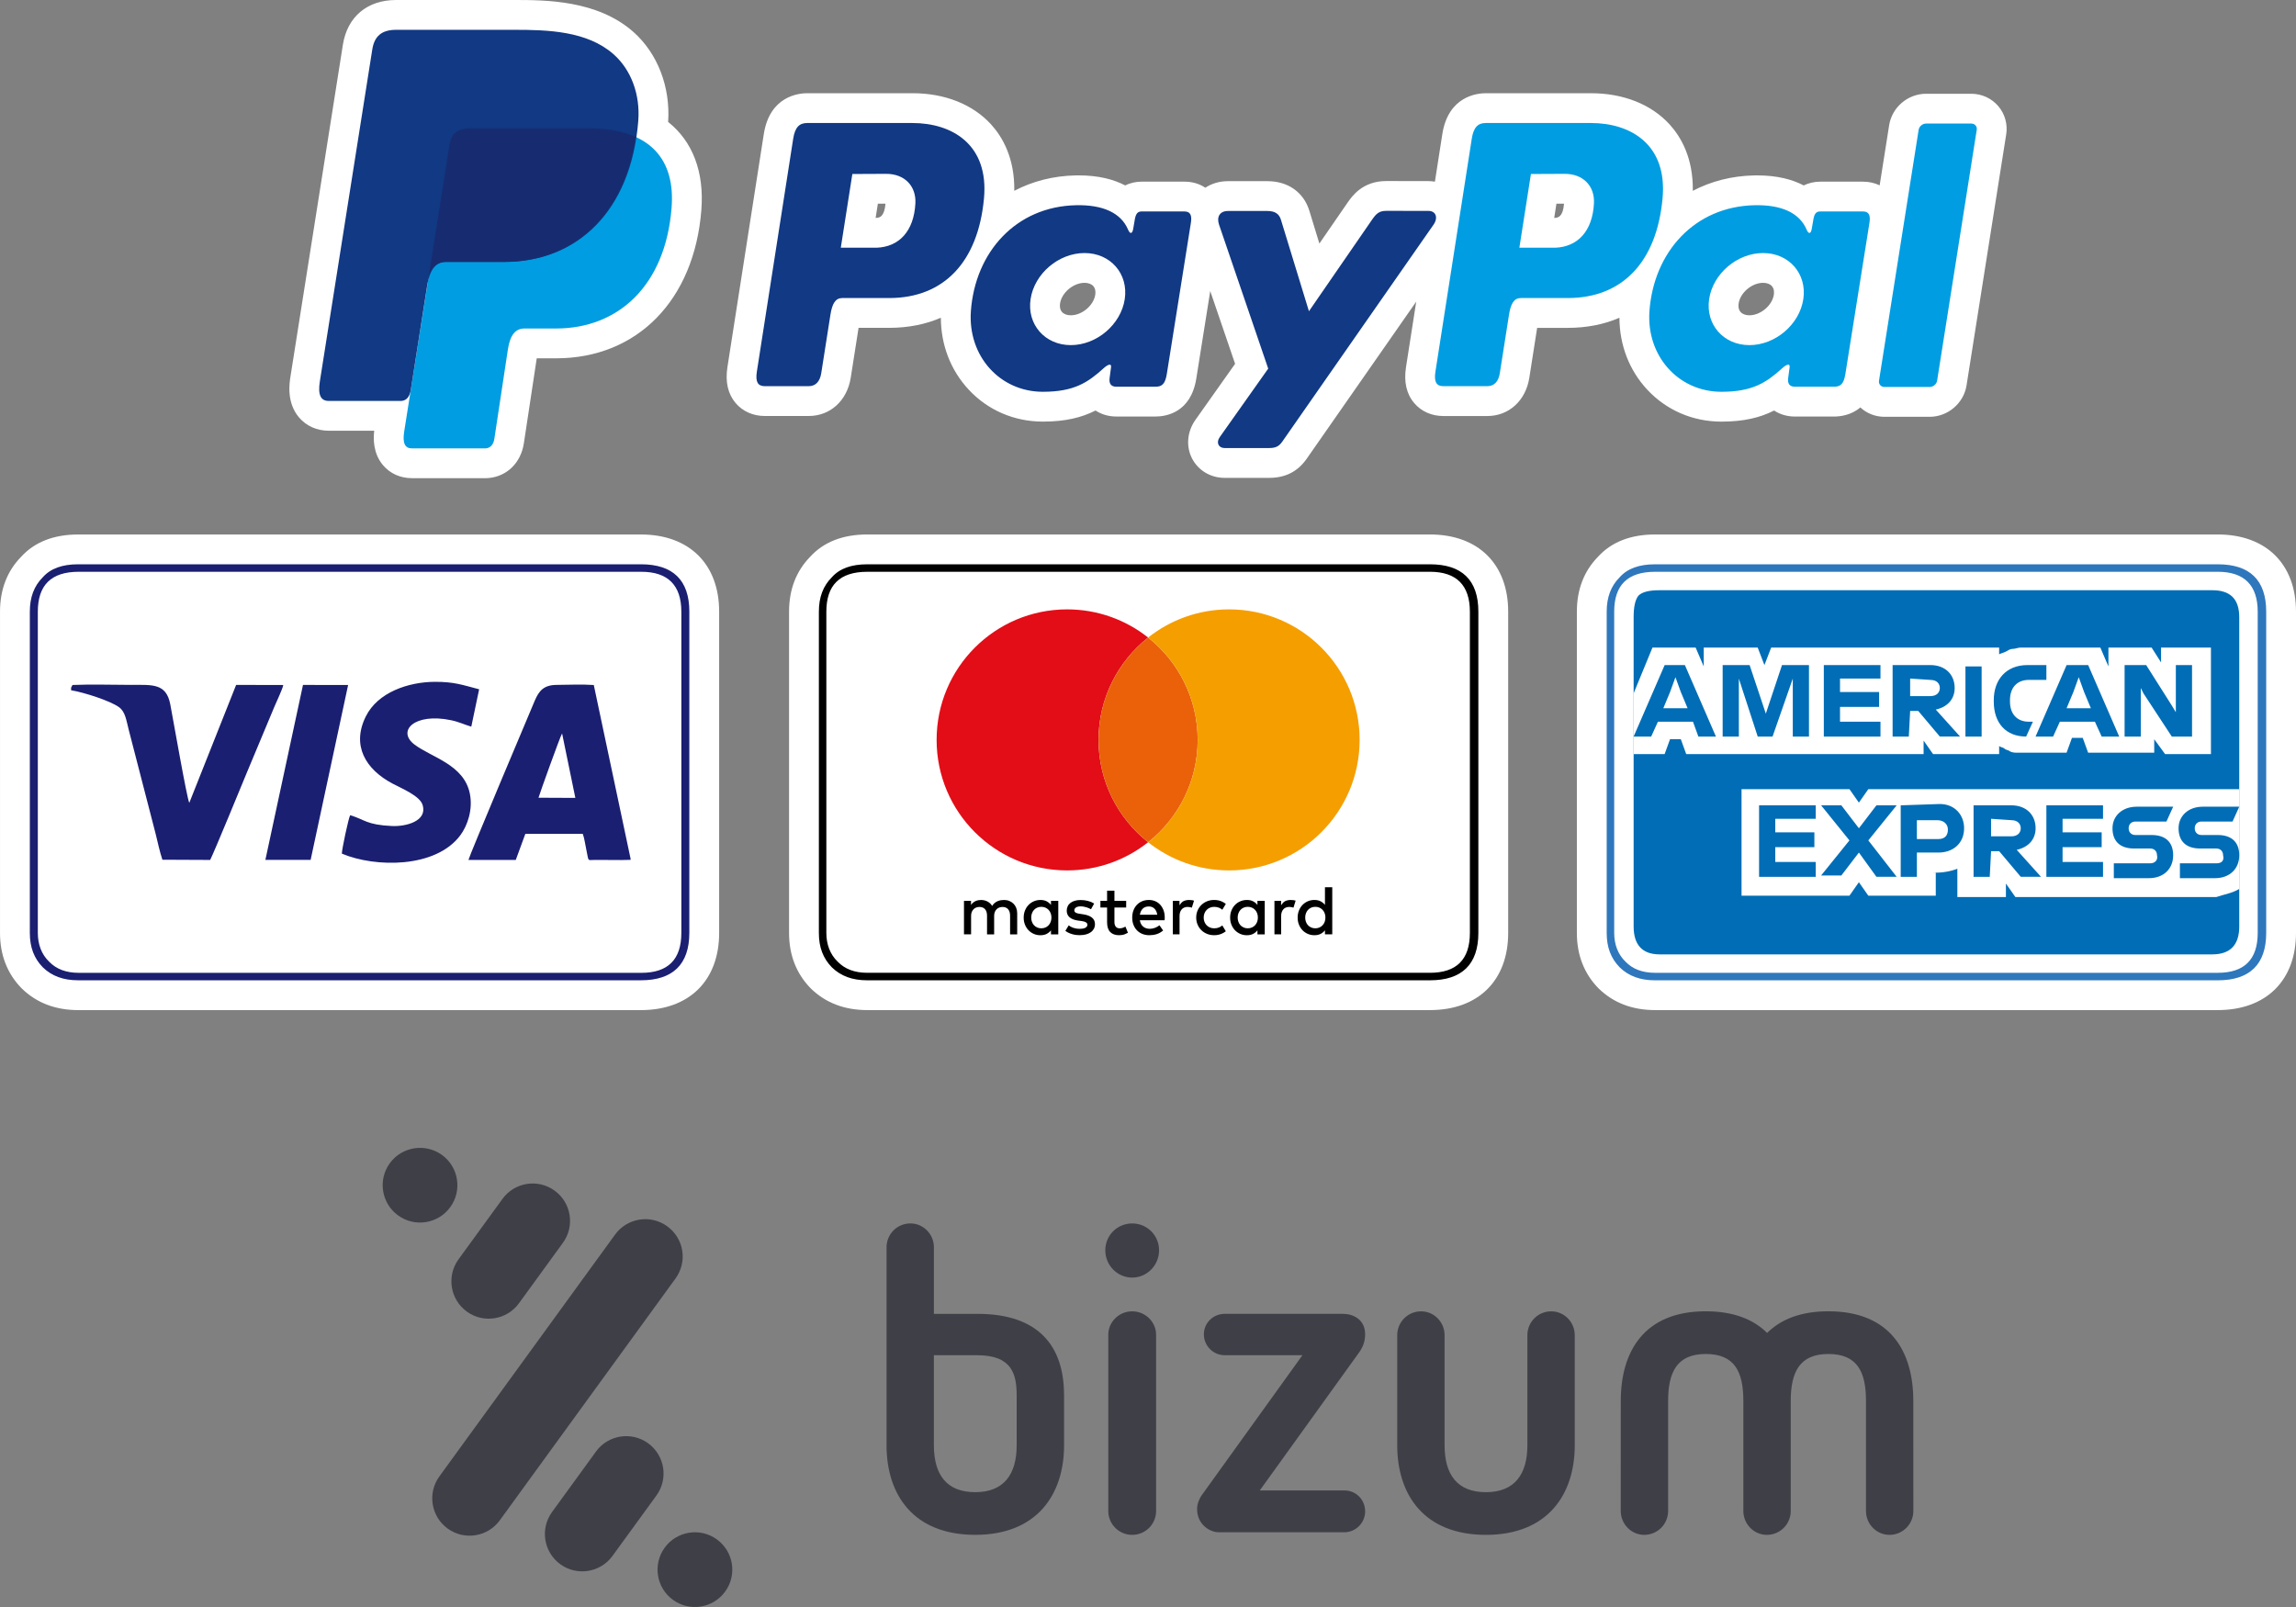 <?xml version="1.0" encoding="UTF-8"?>
<svg xmlns="http://www.w3.org/2000/svg" width="150" height="105" version="1.1" viewBox="0 0 150 105">
  <rect x="0" y="0" width="150" height="105" fill="#808080" stroke="none"/>
  <defs>
    <style>
      .cls-1 {
        fill: #f59e00;
      }

      .cls-2 {
        fill: #3f3f47;
      }

      .cls-3 {
        fill: #1a1f71;
      }

      .cls-4 {
        fill: #fff;
      }

      .cls-5 {
        fill: #009de2;
      }

      .cls-6 {
        fill: #2e77bc;
      }

      .cls-7 {
        fill: #006db6;
      }

      .cls-8 {
        fill: #113984;
      }

      .cls-9 {
        fill: #ea610a;
      }

      .cls-10 {
        fill: #e20d17;
      }

      .cls-11 {
        fill: #172c70;
      }
    </style>
  </defs>
  <!-- Generator: Adobe Illustrator 28.7.1, SVG Export Plug-In . SVG Version: 1.2.0 Build 142)  -->
  <g>
    <g id="Capa_1">
      <g>
        <g>
          <g>
            <path class="cls-4" d="M41.874,34.923H5.11c-1.594,0-2.85.491-3.732,1.459C.465,37.317.001,38.523.001,39.967v20.989c0,1.438.47,2.652,1.398,3.606.013.013.026.026.04.039.955.928,2.19,1.398,3.672,1.398h36.763c3.151,0,5.109-1.933,5.109-5.044v-20.99c0-3.11-1.958-5.042-5.109-5.042h0Z"/>
            <g>
              <path class="cls-3" d="M45.035,39.967c0-2.069-1.076-3.097-3.161-3.097H5.11c-1.043,0-1.809.277-2.314.847-.57.57-.847,1.304-.847,2.249v20.989c0,.944.277,1.662.847,2.248.587.571,1.337.848,2.314.848h36.763c2.086,0,3.161-1.043,3.161-3.096v-20.988h0Z"/>
              <path class="cls-4" d="M41.906,37.36c1.728,0,2.607.881,2.607,2.608v20.989c0,1.743-.88,2.607-2.607,2.607H5.144c-.831,0-1.467-.244-1.939-.733-.489-.472-.734-1.124-.734-1.874v-20.99c0-1.727.864-2.608,2.673-2.608h36.762Z"/>
              <path class="cls-3" d="M41.196,56.181v-.075l-2.403-11.348c-.731-.053-1.692-.015-2.443-.007-.84.008-1.145.405-1.414,1.031-.269.628-4.306,10.207-4.332,10.405h3.092l.625-1.705h3.752c.104.277.161.705.225,1.002.174.814.062.712.473.706.803-.014,1.628.024,2.425-.009h0ZM4.645,44.933v.168c.84.137,2.568.692,3.136,1.109.41.302.472.863.628,1.47l1.757,6.793c.136.542.269,1.189.444,1.701l3.121.014c.257-.497,2.148-5.106,2.403-5.723l1.791-4.285c.125-.307.538-1.159.582-1.422l-3.08-.007-3.06,7.705c-.149-.237-1.086-5.633-1.243-6.439-.268-1.376-1.158-1.268-2.55-1.267-1.251,0-2.598-.048-3.838.006l-.091.177h0ZM22.875,53.265c.962.282,1.057.632,2.742.707.892.039,2.306-.308,1.997-1.366-.175-.601-1.34-1.073-1.973-1.409-1.757-.933-2.688-2.482-1.741-4.389.784-1.579,2.789-2.251,4.504-2.258,1.285-.005,1.814.207,2.899.487l-.513,2.442c-.459-.134-.786-.309-1.327-.422-2.388-.499-3.563.706-2.378,1.596,1.116.839,3.224,1.305,3.609,3.194.213,1.043-.15,2.099-.623,2.733-1.61,2.158-5.557,2.115-7.738,1.195,0-.283.436-2.322.542-2.51h0ZM17.338,56.182l2.457-11.429,2.948.004-2.449,11.429-2.956-.004h0ZM35.181,52.123c.066-.24,1.426-4.041,1.541-4.201l.866,4.212-2.407-.011Z"/>
            </g>
          </g>
          <g>
            <g>
              <path class="cls-4" d="M130.548,6.933c-.438-.513-1.082-.807-1.767-.807h-2.946c-1.192,0-2.23.883-2.414,2.053l-.621,3.931c-.326-.157-.693-.24-1.084-.24h-2.805c-.352,0-.725.075-1.07.247-.743-.389-1.73-.657-3.041-.657h0c-.068,0-.135,0-.204.002-1.464.03-2.818.385-4.003,1.006.033-2.153-.784-3.535-1.514-4.336-1.199-1.316-3.024-2.041-5.138-2.041h-6.877c-.567,0-2.447.193-2.836,2.673l-.484,3.106c-.138-.022-.279-.038-.425-.038l-2.749-.003h-.005c-1.553,0-2.24.996-2.534,1.421l-1.835,2.663-.654-2.138c-.371-1.213-1.395-1.938-2.741-1.938h-2.578c-.549,0-1.058.151-1.479.428-.386-.259-.852-.396-1.358-.396h-2.806c-.352,0-.724.075-1.07.247-.742-.389-1.73-.657-3.041-.657h0c-.067,0-.135,0-.203.002-1.465.03-2.818.385-4.003,1.006.033-2.153-.783-3.534-1.514-4.336-1.199-1.316-3.024-2.041-5.139-2.041h-6.876c-.567,0-2.448.193-2.836,2.674l-2.375,15.22c-.151.968.032,1.762.542,2.359.462.54,1.136.837,1.898.837h2.873c1.407,0,2.509-1.006,2.743-2.504l.511-3.255h2.02c1.239-.004,2.364-.23,3.356-.66.006,1.779.639,3.427,1.812,4.69,1.255,1.352,2.979,2.096,4.855,2.096,1.456,0,2.527-.261,3.439-.725.388.256.855.393,1.361.393h2.552c.684,0,2.312-.242,2.669-2.48l.911-5.719,1.624,4.755-2.592,3.663c-.544.769-.628,1.736-.218,2.526.403.779,1.216,1.263,2.121,1.263h2.91c1.067,0,1.873-.412,2.463-1.259l7.149-10.255-.667,4.277c-.151.968.031,1.762.543,2.359.462.54,1.136.837,1.898.837h2.873c1.407,0,2.51-1.006,2.743-2.504l.51-3.256h2.02c1.239-.003,2.364-.23,3.356-.66.006,1.78.638,3.427,1.811,4.69,1.255,1.351,2.979,2.096,4.855,2.096,1.456,0,2.527-.261,3.439-.725.388.256.855.393,1.36.393h2.552c.399,0,1.119-.082,1.721-.595.424.392.986.612,1.579.612h2.945c1.192,0,2.23-.882,2.415-2.052l2.59-16.396c.107-.667-.083-1.343-.517-1.852ZM57.23,14.238h-.024l.146-.929.497-.003c-.073.868-.389.922-.619.932ZM71.555,19.254c-.105.705-.867,1.347-1.598,1.347-.251,0-.456-.078-.578-.219-.146-.169-.148-.395-.124-.555.105-.705.867-1.347,1.598-1.347.251,0,.456.078.578.219.145.17.147.396.124.555ZM101.562,14.238h-.024l.145-.929.497-.003c-.072.868-.388.921-.618.932ZM115.887,19.254c-.105.705-.867,1.347-1.598,1.347-.251,0-.456-.078-.578-.219-.146-.17-.148-.396-.124-.555.105-.705.867-1.347,1.598-1.347.251,0,.456.078.578.219.145.17.148.396.124.555Z"/>
              <g>
                <path class="cls-8" d="M59.609,8.038c2.603,0,5.004,1.412,4.675,4.931-.389,4.171-2.638,6.496-6.174,6.505h-3.085c-.445,0-.659.361-.775,1.105l-.596,3.797c-.089.573-.383.856-.819.856h-2.873c-.458,0-.618-.293-.516-.947l2.374-15.22c.117-.749.403-1.027.91-1.027h6.879ZM54.93,16.186h2.34c1.463-.055,2.436-1.069,2.533-2.896.061-1.129-.702-1.937-1.915-1.931l-2.203.01-.755,4.817h0ZM72.094,24.066c.262-.238.53-.363.491-.068l-.093.706c-.049.368.098.564.441.564h2.552c.429,0,.639-.174.745-.839l1.572-9.872c.079-.496-.041-.74-.417-.74h-2.806c-.253,0-.376.142-.442.529l-.104.608c-.055.317-.2.372-.334.053-.477-1.128-1.691-1.633-3.394-1.598-3.937.081-6.591,3.069-6.875,6.9-.219,2.964,1.904,5.29,4.702,5.29,2.031,0,2.939-.605,3.962-1.533h0ZM69.958,22.55c-1.695,0-2.876-1.352-2.629-3.008.247-1.657,1.83-3.009,3.524-3.009s2.876,1.351,2.629,3.009c-.247,1.656-1.829,3.008-3.524,3.008h0ZM82.801,13.786h-2.579c-.534,0-.751.391-.581.889l3.213,9.41-3.166,4.475c-.264.374-.061.715.313.715h2.91c.435,0,.646-.111.865-.424l9.883-14.177c.304-.437.161-.894-.338-.894l-2.751-.003c-.473-.001-.661.187-.933.579l-4.122,5.98-1.834-5.991c-.115-.368-.384-.559-.88-.559Z"/>
                <path class="cls-5" d="M103.941,8.038c2.603,0,5.004,1.412,4.675,4.931-.389,4.171-2.638,6.496-6.174,6.505h-3.085c-.445,0-.659.361-.775,1.105l-.596,3.797c-.089.573-.383.856-.819.856h-2.873c-.458,0-.618-.293-.516-.947l2.374-15.22c.117-.749.403-1.027.91-1.027h6.879ZM99.262,16.186h2.34c1.463-.055,2.436-1.069,2.533-2.896.061-1.129-.702-1.937-1.916-1.931l-2.202.01-.755,4.817h0ZM116.426,24.066c.262-.238.53-.363.491-.068l-.094.706c-.048.368.098.564.441.564h2.552c.429,0,.639-.174.745-.839l1.572-9.872c.079-.496-.041-.74-.418-.74h-2.805c-.254,0-.376.142-.442.529l-.105.608c-.054.317-.199.372-.334.053-.477-1.128-1.691-1.633-3.394-1.598-3.936.081-6.59,3.069-6.874,6.9-.219,2.964,1.905,5.29,4.702,5.29,2.032,0,2.94-.605,3.963-1.533h0ZM114.29,22.55c-1.695,0-2.876-1.352-2.63-3.008.247-1.657,1.83-3.009,3.524-3.009s2.876,1.351,2.629,3.009c-.245,1.656-1.828,3.008-3.523,3.008h0ZM126.063,25.285h-2.945c-.234,0-.396-.184-.361-.408l2.59-16.397c.036-.224.256-.407.49-.407h2.945c.234,0,.396.183.361.407l-2.59,16.397c-.036.225-.256.408-.49.408Z"/>
              </g>
            </g>
            <g>
              <path class="cls-4" d="M33.603,0h-7.722c-1.891,0-3.192,1.094-3.481,2.927l-3.425,21.686c-.066.419-.268,1.694.565,2.668.475.556,1.163.862,1.937.862h2.971c-.061.523-.083,1.482.584,2.263.462.54,1.127.837,1.874.837h4.837c.058,0,.117-.002.175-.008,1.209-.109,2.115-1.002,2.307-2.277l.84-5.546h1.263c5.307,0,9.033-3.806,9.492-9.695.194-2.486-.569-4.478-2.17-5.748.155-2.295-.693-4.491-2.279-5.89-2.358-2.079-5.744-2.079-7.768-2.079h0Z"/>
              <g>
                <path class="cls-5" d="M30.702,8.384h7.714c4.141,0,5.701,2.097,5.46,5.182-.397,5.085-3.472,7.898-7.55,7.898h-2.059c-.559,0-.935.369-1.087,1.374l-.883,5.83c-.058.379-.257.601-.556.628h-4.836c-.455,0-.617-.348-.498-1.103l2.954-18.702c.117-.75.527-1.107,1.341-1.107Z"/>
                <path class="cls-8" d="M25.88,1.948h7.721c2.175,0,4.754.071,6.479,1.593,1.153,1.017,1.757,2.636,1.618,4.375-.474,5.896-4,9.198-8.73,9.198h-3.808c-.648,0-1.078.43-1.26,1.593l-1.063,6.761c-.069.438-.259.696-.606.728h-4.757c-.528,0-.715-.403-.577-1.278l3.425-21.686c.138-.87.614-1.284,1.558-1.284Z"/>
                <path class="cls-11" d="M28.011,18.025l1.349-8.535c.118-.75.528-1.107,1.343-1.107h7.714c1.277,0,2.309.199,3.117.567-.775,5.248-4.169,8.163-8.614,8.163h-3.809c-.5.001-.875.257-1.1.912Z"/>
              </g>
            </g>
          </g>
          <g>
            <path class="cls-4" d="M93.422,34.922h-36.763c-1.594,0-2.85.491-3.732,1.459-.914.936-1.377,2.141-1.377,3.585v20.989c0,1.438.47,2.652,1.398,3.606l.039.039c.955.928,2.191,1.398,3.672,1.398h36.763c3.151,0,5.109-1.933,5.109-5.044v-20.987c0-3.112-1.958-5.045-5.109-5.045h0Z"/>
            <g>
              <path d="M96.583,39.967c0-2.069-1.076-3.096-3.161-3.096h-36.763c-1.043,0-1.809.277-2.314.847-.57.57-.847,1.304-.847,2.249v20.989c0,.944.277,1.662.847,2.248.587.571,1.337.848,2.314.848h36.763c2.086,0,3.161-1.043,3.161-3.096v-20.989h0Z"/>
              <path class="cls-4" d="M93.422,37.359c1.727,0,2.607.88,2.607,2.607v20.989c0,1.743-.88,2.607-2.607,2.607h-36.763c-.831,0-1.466-.244-1.939-.733-.489-.473-.734-1.124-.734-1.874v-20.988c0-1.727.864-2.607,2.673-2.607h36.763Z"/>
              <g>
                <g>
                  <path d="M66.212,59.046c-.076-.077-.167-.136-.273-.179-.105-.043-.221-.064-.346-.064-.066,0-.135.006-.207.017-.072.012-.141.032-.21.061s-.134.069-.196.12-.116.116-.161.193c-.074-.122-.173-.217-.299-.286-.126-.07-.27-.104-.432-.104-.055,0-.111.005-.169.015s-.116.027-.173.051c-.057.025-.113.058-.165.1-.053.042-.1.095-.143.159v-.269h-.46v2.189h.464v-1.213c0-.093.014-.175.044-.248.029-.072.069-.133.118-.181s.107-.086.173-.111.137-.037.213-.037c.156,0,.277.049.364.148.086.099.13.241.13.425v1.218h.464v-1.213c0-.093.015-.175.044-.248.029-.072.069-.133.118-.181s.107-.086.173-.111c.066-.025.137-.037.213-.037.156,0,.277.049.364.148.086.099.13.241.13.425v1.218h.464v-1.376c0-.128-.021-.245-.063-.352-.043-.108-.102-.2-.179-.277Z"/>
                  <path d="M68.661,59.125c-.076-.098-.171-.175-.283-.234-.113-.059-.247-.088-.405-.088-.154,0-.297.029-.429.086-.133.057-.249.136-.348.239-.099.102-.176.223-.233.364s-.085.295-.085.463.028.322.085.463.134.263.233.365.215.181.348.239c.132.057.275.085.429.085.157,0,.292-.029.405-.087.113-.058.207-.136.283-.233v.263h.478v-2.19h-.478v.265ZM68.643,60.233c-.032.085-.077.159-.135.221s-.127.112-.208.147c-.081.036-.171.054-.27.054-.104,0-.196-.019-.277-.056s-.15-.088-.207-.151-.1-.138-.13-.223c-.031-.086-.046-.176-.046-.272s.015-.187.046-.272c.031-.086.074-.16.13-.223.057-.063.126-.114.207-.151s.174-.056.277-.056c.099,0,.189.018.27.053.08.036.15.085.208.147s.103.137.135.222.048.178.048.278c0,.102-.016.197-.048.282Z"/>
                  <path d="M71.334,59.951c-.134-.104-.321-.174-.56-.209l-.226-.035c-.051-.007-.098-.016-.142-.026-.044-.01-.082-.023-.114-.04s-.057-.038-.076-.064-.029-.058-.029-.096c0-.077.036-.14.108-.188.073-.048.174-.072.305-.072.068,0,.136.006.202.019.066.012.129.028.189.046.059.019.113.039.162.061.048.022.09.043.123.063l.206-.373c-.115-.073-.247-.13-.4-.17-.152-.04-.314-.061-.486-.061-.14,0-.266.017-.377.049-.111.033-.206.079-.285.139s-.139.133-.18.221c-.042.087-.063.185-.063.292,0,.176.063.32.188.429.126.109.311.18.554.214l.229.029c.131.019.227.048.288.088.061.04.091.092.091.154,0,.082-.042.147-.126.195s-.208.072-.372.072c-.09,0-.17-.006-.241-.019-.071-.012-.135-.028-.194-.049s-.111-.044-.158-.071c-.046-.027-.089-.055-.129-.086l-.221.359c.079.06.162.107.249.144.087.036.172.065.256.086.083.021.163.035.238.041.074.007.14.01.197.01.157,0,.298-.018.421-.052.124-.035.229-.084.313-.147.085-.063.15-.139.194-.226.045-.088.068-.184.068-.289,0-.188-.068-.334-.202-.438Z"/>
                  <path d="M75.805,59.122c-.09-.102-.2-.18-.327-.236-.127-.055-.267-.083-.419-.083-.162,0-.309.028-.442.083-.133.056-.248.134-.344.236s-.171.223-.224.364c-.053.142-.08.298-.08.468,0,.174.027.332.082.473.055.142.132.263.23.363.099.101.217.179.354.233.137.055.288.083.453.083.166,0,.324-.023.474-.069s.292-.125.426-.24l-.238-.34c-.091.073-.192.13-.303.17s-.221.061-.33.061c-.077,0-.153-.011-.224-.032s-.136-.054-.194-.099-.107-.103-.148-.173-.07-.155-.085-.254h1.618c.003-.028.006-.057.007-.087.002-.03.003-.061.003-.091,0-.171-.025-.326-.076-.467-.052-.141-.123-.262-.213-.363ZM74.469,59.767c.012-.079.034-.152.064-.218s.07-.123.117-.172c.048-.048.105-.085.172-.111s.142-.039.228-.039c.152,0,.276.047.372.142.096.094.157.227.183.397h-1.136Z"/>
                  <path d="M82.149,59.125c-.076-.098-.171-.175-.283-.234-.113-.059-.247-.088-.405-.088-.154,0-.297.029-.429.086-.133.057-.249.136-.348.239-.099.102-.176.223-.233.364s-.085.295-.085.463.028.322.085.463.134.263.233.365.215.181.348.239c.132.057.275.085.429.085.157,0,.292-.029.405-.087.113-.058.207-.136.283-.233v.263h.478v-2.19h-.478v.265ZM82.131,60.233c-.032.085-.077.159-.135.221s-.127.112-.208.147c-.081.036-.171.054-.27.054-.104,0-.196-.019-.277-.056s-.15-.088-.207-.151-.1-.138-.13-.223c-.031-.086-.046-.176-.046-.272s.015-.187.046-.272c.031-.086.074-.16.13-.223.057-.063.126-.114.207-.151s.174-.056.277-.056c.099,0,.189.018.27.053.08.036.15.085.208.147s.103.137.135.222.048.178.048.278c0,.102-.016.197-.048.282Z"/>
                  <path d="M73.381,60.613c-.077.029-.152.044-.228.044-.049,0-.094-.007-.136-.023-.042-.015-.078-.039-.109-.072-.031-.033-.056-.075-.074-.127-.019-.052-.027-.114-.027-.188v-.953h.767v-.434h-.767v-.662h-.48v.662h-.436v.434h.436v.962c0,.291.069.506.207.643.138.138.331.207.579.207.138,0,.263-.021.373-.064.073-.028.141-.061.204-.096l-.163-.4c-.046.025-.095.047-.146.067Z"/>
                  <path d="M77.692,58.803c-.134,0-.255.024-.363.073-.108.049-.199.166-.272.271v-.287h-.434v2.189h.438v-1.204c0-.093.013-.176.039-.249s.061-.135.107-.185c.046-.05.1-.089.164-.114.064-.026.134-.039.21-.039.058,0,.12.007.188.021.034.007.066.015.096.026l.141-.457c-.038-.012-.077-.022-.117-.03-.058-.01-.123-.015-.197-.015Z"/>
                  <path d="M84.331,58.803c-.134,0-.255.024-.364.073-.108.049-.199.166-.272.271v-.287h-.434v2.189h.438v-1.204c0-.093.013-.176.039-.249s.062-.135.107-.185c.046-.05.101-.089.165-.114.064-.026.134-.039.21-.039.058,0,.12.007.188.021.034.007.066.015.096.026l.141-.457c-.038-.012-.077-.022-.117-.03-.058-.01-.124-.015-.197-.015Z"/>
                  <path d="M86.561,57.97v1.154c-.076-.097-.171-.175-.284-.234-.113-.058-.247-.088-.404-.088-.154,0-.297.028-.43.085-.132.057-.248.137-.348.239-.099.102-.176.224-.233.365s-.085.295-.085.463c0,.167.028.322.085.463s.134.262.233.364.215.182.348.239.275.086.43.086c.157,0,.291-.029.404-.087s.207-.135.284-.233v.263h.477v-3.079h-.477ZM86.543,60.233c-.032.085-.077.159-.135.221s-.127.112-.208.147c-.08.036-.171.054-.27.054-.104,0-.196-.019-.277-.056s-.15-.088-.207-.151-.1-.138-.13-.223c-.031-.086-.046-.176-.046-.272s.015-.187.046-.272c.031-.086.074-.16.13-.223.057-.063.126-.114.207-.151s.174-.056.277-.056c.099,0,.189.018.27.053.081.036.15.085.208.147s.103.137.135.222.048.178.048.278c0,.102-.016.197-.048.282Z"/>
                  <path d="M78.835,59.448c.061-.062.133-.109.217-.144s.174-.051.272-.051h0c.107,0,.207.017.299.051.089.033.166.079.231.138l.23-.382c-.086-.069-.183-.126-.291-.17-.144-.058-.301-.088-.469-.088-.169,0-.326.029-.469.088s-.268.14-.372.242c-.105.103-.186.224-.245.364-.06.14-.089.293-.089.457,0,.165.03.317.089.457s.141.262.245.365c.104.103.229.183.372.242s.3.088.469.088.326-.03.469-.088c.108-.044.205-.1.291-.169l-.23-.382c-.065.058-.143.105-.231.138-.092.035-.192.051-.299.051h0c-.098,0-.188-.017-.272-.051s-.156-.082-.217-.144c-.061-.062-.109-.135-.144-.221s-.053-.181-.053-.285.018-.199.053-.285c.035-.085.083-.159.144-.221Z"/>
                </g>
                <g>
                  <path class="cls-10" d="M71.769,48.344c0-2.711,1.266-5.125,3.239-6.687-1.454-1.152-3.291-1.841-5.29-1.841-4.71,0-8.528,3.818-8.528,8.528s3.818,8.528,8.528,8.528c1.999,0,3.836-.689,5.29-1.841-1.972-1.562-3.239-3.976-3.239-6.687Z"/>
                  <path class="cls-9" d="M71.769,48.344c0,2.711,1.266,5.125,3.239,6.687,1.972-1.562,3.238-3.976,3.238-6.687s-1.266-5.125-3.238-6.687c-1.972,1.563-3.239,3.976-3.239,6.687Z"/>
                  <path class="cls-1" d="M80.298,39.816c-1.999,0-3.836.689-5.29,1.841,1.972,1.562,3.238,3.976,3.238,6.687s-1.266,5.125-3.238,6.687c1.454,1.152,3.291,1.841,5.29,1.841,4.71,0,8.528-3.818,8.528-8.528s-3.818-8.528-8.528-8.528Z"/>
                </g>
              </g>
            </g>
          </g>
          <g>
            <path class="cls-4" d="M144.891,34.922h-36.763c-1.594,0-2.85.491-3.732,1.459-.914.936-1.378,2.141-1.378,3.585v20.989c0,1.438.471,2.652,1.398,3.606.013.013.026.026.04.039.955.928,2.19,1.398,3.672,1.398h36.763c3.152,0,5.109-1.933,5.109-5.044v-20.987c.001-3.112-1.957-5.045-5.109-5.045h0Z"/>
            <g>
              <path class="cls-6" d="M148.053,39.967c0-2.069-1.076-3.096-3.161-3.096h-36.763c-1.043,0-1.809.277-2.314.847-.57.571-.848,1.304-.848,2.249v20.99c0,.944.277,1.662.848,2.248.587.571,1.337.848,2.314.848h36.763c2.086,0,3.161-1.043,3.161-3.096v-20.99h0Z"/>
              <path class="cls-4" d="M144.892,37.359c1.727,0,2.607.881,2.607,2.607v20.99c0,1.743-.88,2.607-2.607,2.607h-36.763c-.831,0-1.467-.244-1.939-.733-.489-.473-.733-1.124-.733-1.874v-20.989c0-1.728.863-2.607,2.673-2.607h36.762Z"/>
              <path class="cls-7" d="M146.293,60.532c0,1.206-.587,1.826-1.76,1.826h-36.111c-1.124,0-1.695-.619-1.695-1.826h0v-20.206c0-.668.098-1.125.309-1.402.245-.244.685-.359,1.385-.359h36.111c1.173,0,1.76.57,1.76,1.76v20.207s0,0,0,0Z"/>
              <g>
                <path class="cls-4" d="M141.447,49.271h2.996v-6.961h-3.26v.97l-.617-.97h-2.82v1.234l-.529-1.234h-5.2c-.176,0-.352.088-.529.088-.176,0-.264.088-.441.176-.176.088-.264.088-.441.176v-.44h-14.893l-.441,1.146-.44-1.146h-3.525v1.234l-.529-1.234h-2.82l-1.233,2.996v3.965h2.027l.353-.97h.705l.352.97h15.509v-.881l.617.881h4.318v-.529c.088.088.264.088.352.176.088.088.264.088.352.176.176.088.352.088.529.088h3.172l.352-.97h.705l.352.97h4.318v-.881l.709.97ZM146.293,58.083v-6.521h-24.233l-.617.881-.617-.881h-7.049v6.962h7.049l.617-.881.617.881h4.406v-1.498h-.176c.617,0,1.145-.088,1.586-.265v1.851h3.173v-.882l.617.881h13.13c.528-.175,1.057-.263,1.497-.528h0Z"/>
                <path class="cls-7" d="M144.795,56.409h-2.379v.97h2.291c.969,0,1.586-.617,1.586-1.498s-.529-1.322-1.41-1.322h-1.057c-.264,0-.441-.176-.441-.44s.176-.44.441-.44h2.027l.441-.97h-2.38c-.969,0-1.586.617-1.586,1.41,0,.881.529,1.322,1.41,1.322h1.057c.264,0,.441.176.441.44.088.352-.088.528-.441.528h0ZM140.477,56.409h-2.379v.97h2.291c.969,0,1.586-.617,1.586-1.498s-.529-1.322-1.41-1.322h-1.057c-.264,0-.441-.176-.441-.44s.176-.44.441-.44h2.027l.441-.97h-2.379c-.969,0-1.586.617-1.586,1.41,0,.881.529,1.322,1.41,1.322h1.057c.264,0,.441.176.441.44.087.352-.177.528-.442.528h0ZM137.393,53.589v-.969h-3.701v4.671h3.701v-.97h-2.643v-.969h2.555v-.97h-2.555v-.881h2.643v.088ZM131.4,53.589c.441,0,.617.265.617.529s-.176.528-.617.528h-1.322v-1.146l1.322.089h0ZM130.079,55.616h.529l1.41,1.674h1.322l-1.586-1.763c.793-.176,1.234-.705,1.234-1.41,0-.881-.617-1.498-1.586-1.498h-2.467v4.671h1.057l.087-1.674h0ZM127.259,54.206c0,.353-.176.617-.617.617h-1.41v-1.233h1.322c.441,0,.705.264.705.616h0ZM124.175,52.62v4.671h1.058v-1.586h1.41c.969,0,1.674-.617,1.674-1.586,0-.881-.617-1.586-1.587-1.586l-2.555.087h0ZM122.589,57.29h1.322l-1.851-2.379,1.851-2.291h-1.322l-1.145,1.498-1.146-1.498h-1.322l1.85,2.291-1.85,2.291h1.322l1.146-1.498,1.145,1.586ZM118.623,53.589v-.969h-3.701v4.671h3.701v-.97h-2.643v-.969h2.555v-.97h-2.555v-.881h2.643v.088ZM140.036,45.306l1.85,2.82h1.322v-4.671h-1.058v3.084l-.264-.44-1.674-2.644h-1.41v4.671h1.057v-3.173l.177.353ZM135.454,45.218l.352-.97.352.97.441,1.057h-1.587l.442-1.057ZM137.305,48.126h1.145l-2.027-4.67h-1.41l-2.027,4.671h1.145l.441-.97h2.291l.442.969ZM132.37,48.126h0l.441-.97h-.264c-.793,0-1.234-.528-1.234-1.322v-.088c0-.793.441-1.322,1.234-1.322h1.145v-.969h-1.234c-1.41,0-2.203.97-2.203,2.291v.088c0,1.411.793,2.292,2.115,2.292h0ZM128.405,48.126h1.057v-4.582h-1.057v4.582ZM126.114,44.425c.44,0,.617.264.617.528s-.176.529-.617.529h-1.322v-1.146l1.322.089h0ZM124.792,46.452h.529l1.41,1.674h1.322l-1.586-1.763c.793-.176,1.233-.705,1.233-1.41,0-.881-.617-1.498-1.587-1.498h-2.467v4.671h1.058l.088-1.674h0ZM122.853,44.425v-.969h-3.701v4.671h3.701v-.97h-2.643v-.97h2.555v-.97h-2.555v-.881h2.643v.089ZM114.834,48.126h.969l1.322-3.789v3.789h1.057v-4.67h-1.762l-1.057,3.173-1.058-3.173h-1.762v4.671h1.058v-3.789l1.233,3.788ZM109.106,45.218l.353-.97.352.97.441,1.057h-1.586l.44-1.057ZM110.957,48.126h1.146l-2.027-4.67h-1.322l-2.027,4.671h1.146l.44-.97h2.291l.353.969Z"/>
              </g>
            </g>
          </g>
        </g>
        <g>
          <path class="cls-2" d="M73.967,85.681c-.865,0-1.562.695-1.562,1.533v11.51c0,.865.697,1.562,1.562,1.562s1.562-.697,1.562-1.562v-11.51c0-.838-.698-1.533-1.562-1.533M73.967,79.938c-.975,0-1.757.78-1.757,1.755s.782,1.783,1.757,1.783,1.756-.81,1.756-1.783c0-.975-.78-1.755-1.756-1.755M89.185,87.183c0-.972-.78-1.337-1.449-1.337h-7.72c-.753,0-1.366.587-1.366,1.337,0,.755.613,1.366,1.366,1.366h5.073l-6.576,9.143c-.196.278-.306.614-.306.92,0,.946.78,1.505,1.421,1.505h8.195c.75,0,1.363-.613,1.363-1.367s-.584-1.366-1.363-1.366h-5.52l6.438-8.945c.332-.444.444-.834.444-1.256M66.421,94.433c0,1.895-.838,3.065-2.706,3.065-1.895,0-2.703-1.17-2.703-3.065v-5.883h2.836c2.286,0,2.573,1.256,2.573,2.65v3.233ZM69.515,91.144c0-3.234-1.708-5.297-5.641-5.297h-2.861v-4.349c0-.866-.696-1.561-1.534-1.561-.865,0-1.56.695-1.56,1.561v12.934c0,3.205,1.728,5.853,5.797,5.853,4.042,0,5.801-2.648,5.801-5.853v-3.232h0v-.056h0ZM101.346,85.681c-.865,0-1.561.695-1.561,1.561v7.191c0,1.895-.837,3.065-2.706,3.065-1.895,0-2.703-1.17-2.703-3.065v-7.191c0-.866-.696-1.561-1.534-1.561-.864,0-1.56.695-1.56,1.561v7.191c0,3.205,1.729,5.853,5.797,5.853,4.042,0,5.801-2.648,5.801-5.853v-7.191c0-.866-.697-1.561-1.534-1.561M124.998,91.533c0-3.204-1.482-5.855-5.551-5.855-1.813,0-3.114.537-3.999,1.414-.884-.878-2.187-1.414-4.011-1.414-4.043,0-5.55,2.65-5.55,5.855l-.002,7.191c0,.865.697,1.562,1.534,1.562.865,0,1.561-.697,1.561-1.562v-7.191c0-1.895.591-3.065,2.458-3.065,1.895,0,2.457,1.17,2.457,3.065v7.191c0,.865.697,1.562,1.535,1.562.864,0,1.561-.697,1.561-1.562v-7.191c0-1.895.59-3.065,2.457-3.065,1.895,0,2.459,1.17,2.459,3.065v7.191c0,.865.695,1.562,1.534,1.562.864,0,1.56-.697,1.56-1.562l-.003-7.191Z"/>
          <path class="cls-2" d="M30.497,85.697c1.09.792,2.616.547,3.409-.544l2.869-3.948c.793-1.09.551-2.618-.541-3.409-1.09-.795-2.616-.552-3.408.54l-2.872,3.949c-.789,1.091-.551,2.616.543,3.412M43.593,80.127c-1.089-.795-2.616-.551-3.408.538l-11.479,15.8c-.793,1.089-.55,2.618.538,3.409,1.092.793,2.618.552,3.41-.54l11.479-15.8c.796-1.09.553-2.616-.54-3.407M29.415,78.875c.794-1.09.551-2.618-.537-3.409-1.094-.792-2.62-.548-3.411.538-.793,1.092-.55,2.618.54,3.41,1.088.793,2.616.551,3.408-.539M46.834,100.583c-1.089-.791-2.617-.548-3.409.541-.792,1.091-.551,2.618.539,3.409,1.092.794,2.618.551,3.411-.541.793-1.089.551-2.617-.541-3.409M42.344,94.303c-1.09-.792-2.618-.55-3.408.541l-2.871,3.951c-.791,1.09-.551,2.614.538,3.409,1.093.794,2.619.55,3.412-.542l2.871-3.949c.791-1.09.55-2.616-.542-3.41"/>
        </g>
      </g>
    </g>
  </g>
</svg>